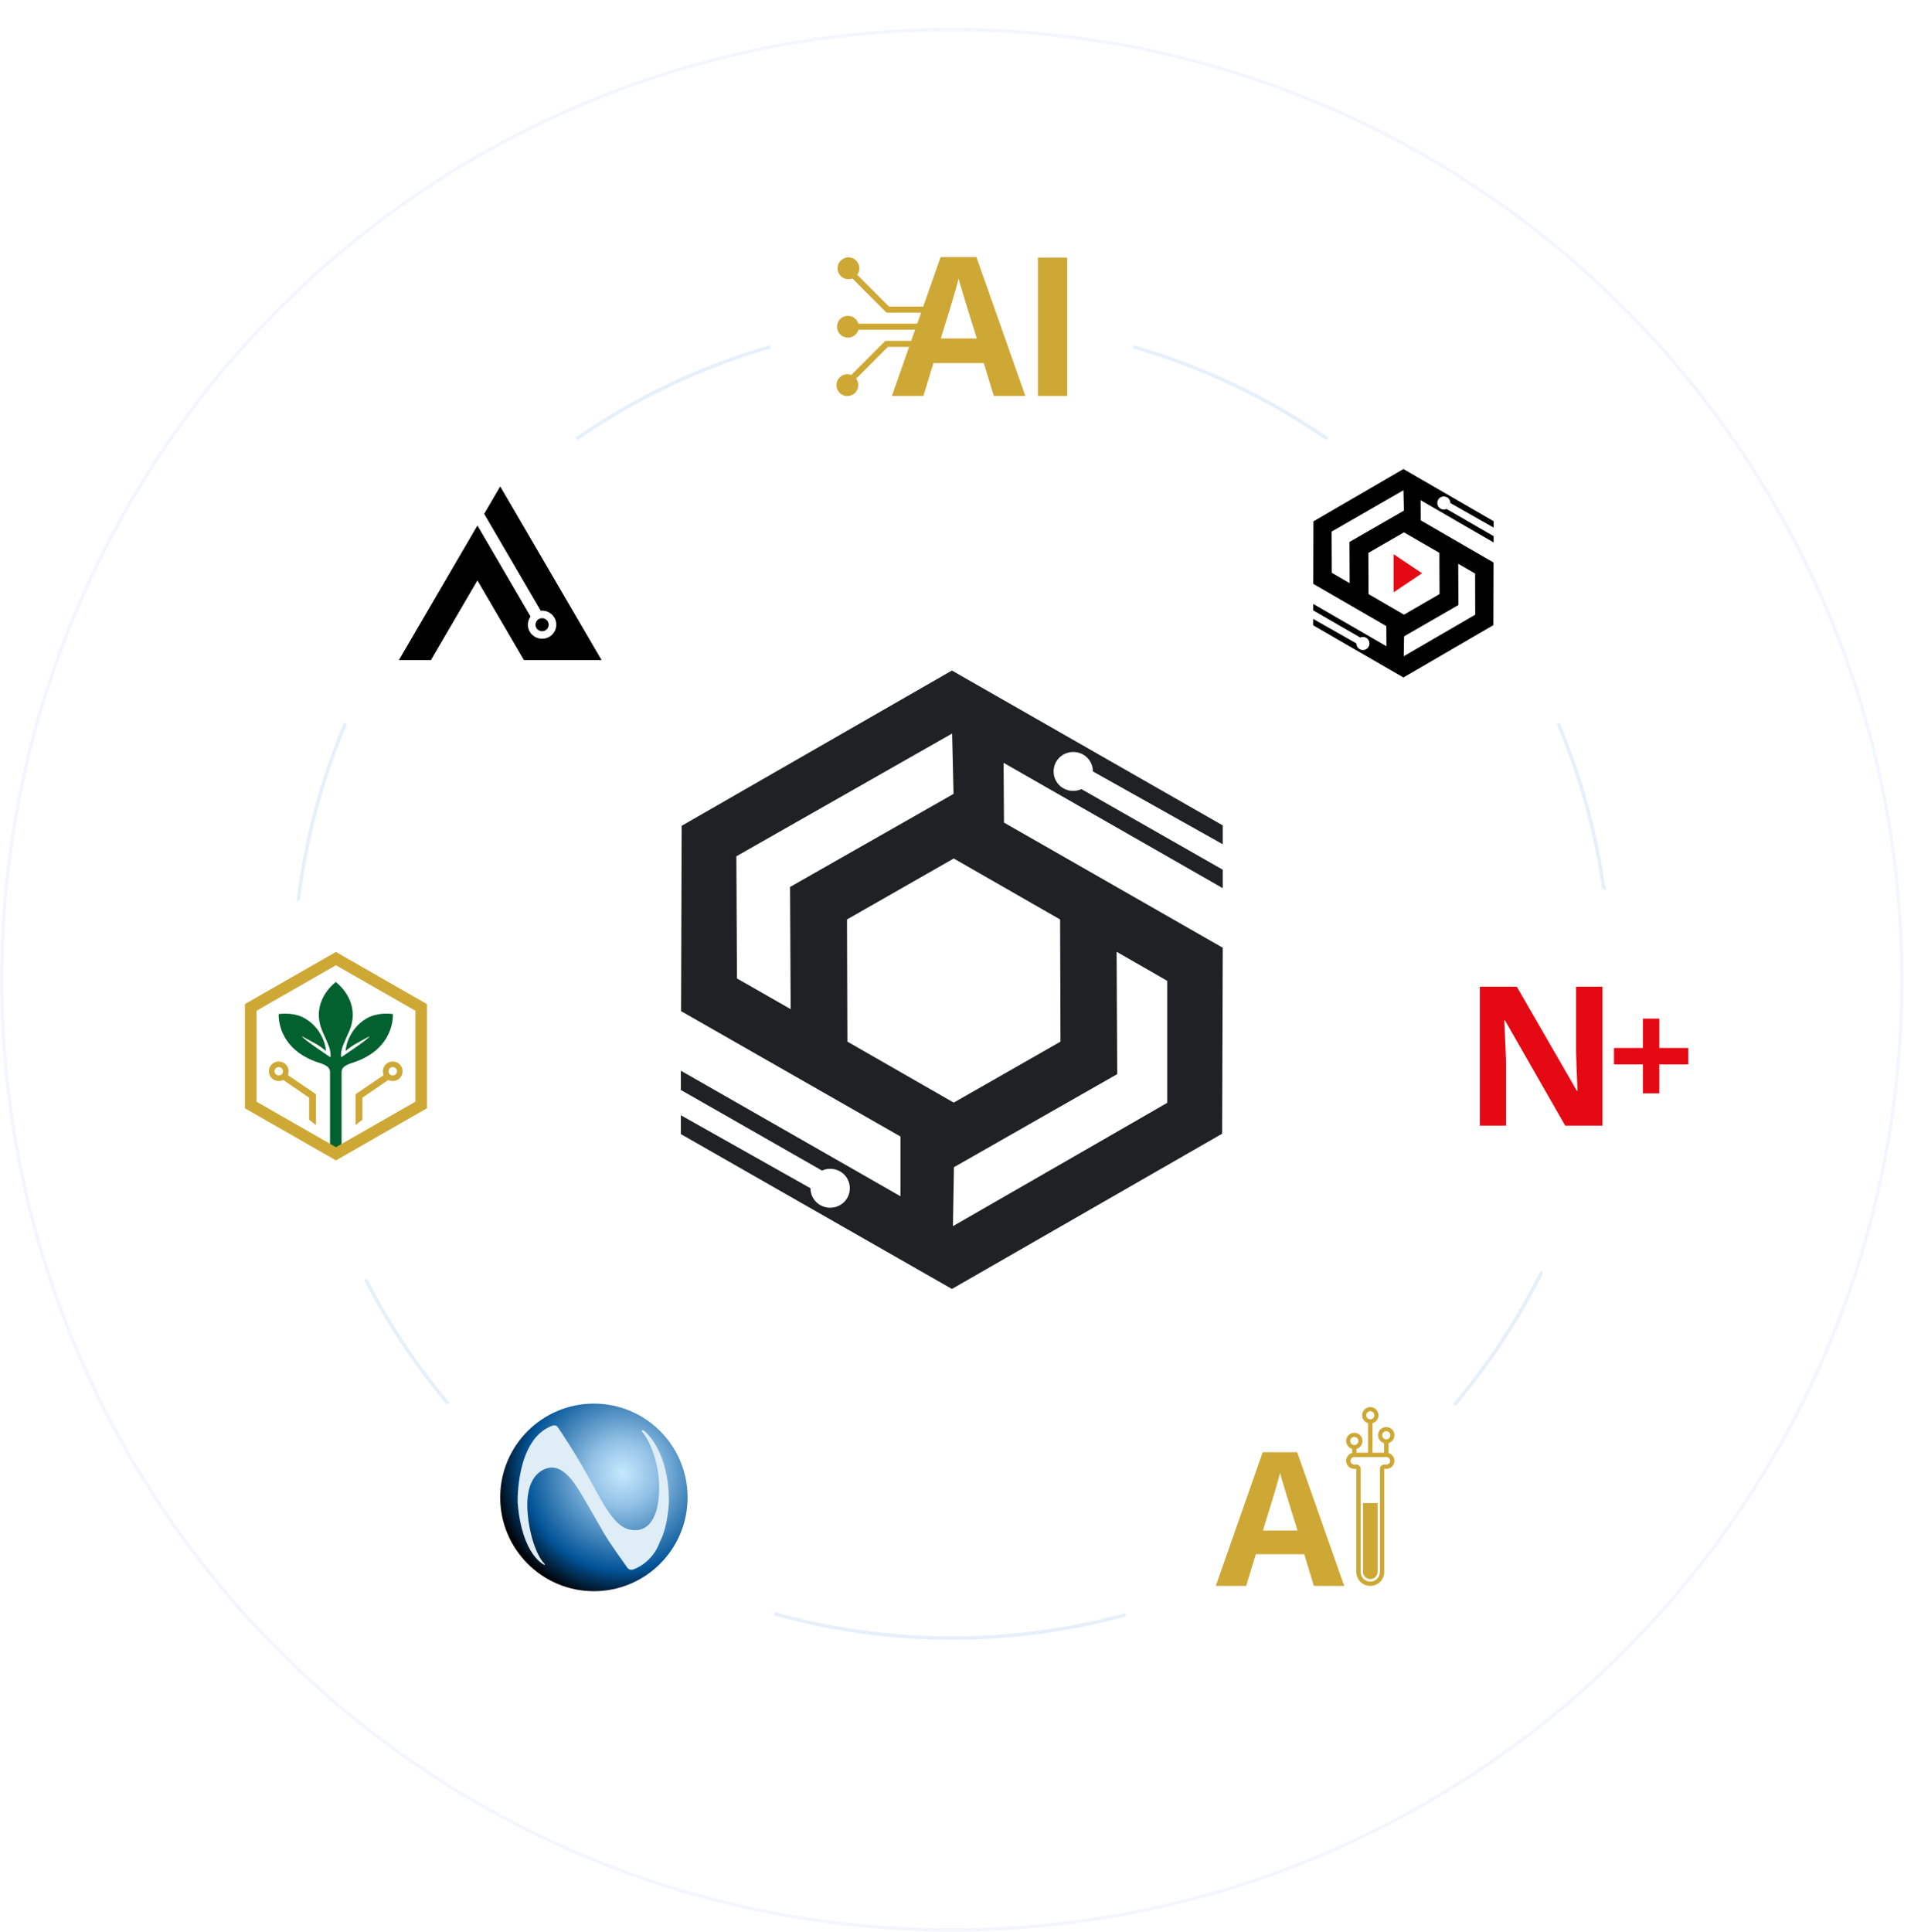 <?xml version="1.0" encoding="UTF-8"?>
<svg xmlns="http://www.w3.org/2000/svg" width="553" height="556" viewBox="0 0 553 556" fill="none">
  <circle cx="274" cy="282.005" r="189.5" stroke="#0A5CCF" stroke-opacity="0.1"></circle>
  <circle cx="274" cy="282.005" r="273.5" stroke="#0A5CCF" stroke-opacity="0.05"></circle>
  <g filter="url(#filter0_d_4570_15668)">
    <path d="M399.069 107.8C402.128 106.067 405.872 106.067 408.931 107.8L430.1 119.799L451.076 132.132C454.106 133.915 455.979 137.157 456.007 140.673L456.2 165.005L456.007 189.338C455.979 192.853 454.106 196.096 451.076 197.878L430.1 210.212L408.931 222.21C405.872 223.944 402.128 223.944 399.069 222.21L377.9 210.212L356.924 197.878C353.894 196.096 352.021 192.853 351.993 189.338L351.8 165.005L351.993 140.673C352.021 137.157 353.894 133.915 356.924 132.132L377.9 119.799L399.069 107.8Z" fill="white"></path>
  </g>
  <path d="M429.969 154.321L416.415 146.499C416.178 146.607 415.914 146.669 415.636 146.669C414.595 146.669 413.75 145.823 413.75 144.78C413.75 143.736 414.595 142.891 415.636 142.891C416.677 142.891 417.521 143.736 417.521 144.78C417.521 144.785 417.52 144.79 417.52 144.796L429.975 151.86L429.98 150.026L404 135.005L378.102 150.067L378.053 168.048L399.083 180.213L399.11 186.013L378.037 173.825L378.032 175.688L391.571 183.503C391.808 183.394 392.072 183.333 392.35 183.333C393.39 183.333 394.233 184.178 394.233 185.22C394.233 186.262 393.39 187.107 392.35 187.107C391.309 187.107 390.466 186.262 390.466 185.22C390.466 185.214 390.467 185.209 390.467 185.204L378.025 178.147L378.02 179.984L404 195.005L429.899 179.943L429.948 161.911L408.976 149.77L408.946 143.97L429.964 156.134L429.969 154.321ZM383.394 164.871L383.333 153.013L404.011 141.113L404.141 146.977L388.478 155.999L388.531 167.858L383.394 164.871ZM424.643 165.093L424.671 176.935L404.091 188.893L404.191 183.165L419.847 174.139H419.838L419.787 162.279L424.643 165.093ZM414.359 159.135L414.403 170.995L404.172 176.919L393.968 171.005L393.92 159.148L404.155 153.224L414.359 159.135H414.359Z" fill="black"></path>
  <path d="M409.36 165.005L401.172 159.519V170.492L409.36 165.005Z" fill="#E50914"></path>
  <g filter="url(#filter1_d_4570_15668)">
    <path d="M371.069 373.8C374.128 372.067 377.872 372.067 380.931 373.8L402.1 385.799L423.076 398.132C426.106 399.915 427.979 403.157 428.007 406.673L428.2 431.005L428.007 455.338C427.979 458.853 426.106 462.096 423.076 463.878L402.1 476.212L380.931 488.21C377.872 489.944 374.128 489.944 371.069 488.21L349.9 476.212L328.924 463.878C325.894 462.096 324.021 458.853 323.993 455.338L323.8 431.005L323.993 406.673C324.021 403.157 325.894 399.915 328.924 398.132L349.9 385.799L371.069 373.8Z" fill="white"></path>
  </g>
  <g clip-path="url(#clip0_4570_15668)">
    <path d="M1288.46 122.032H-500.738V1663.43H1288.46V122.032Z" stroke="#231F20" stroke-width="113" stroke-miterlimit="10"></path>
    <path d="M378.227 456.481L375.454 447.356H361.511L358.738 456.481H350L363.499 417.99H373.414L386.965 456.481H378.227ZM373.518 440.539L370.745 431.624C370.571 431.03 370.34 430.265 370.052 429.33C369.764 428.395 369.476 427.442 369.189 426.472C368.901 425.502 368.669 424.659 368.495 423.942C368.321 424.658 368.081 425.545 367.776 426.603C367.471 427.661 367.178 428.661 366.9 429.605C366.62 430.549 366.42 431.222 366.298 431.624L363.551 440.539H373.518Z" fill="#CEA835"></path>
    <path d="M399.086 419.39C399.684 419.39 400.17 419.876 400.17 420.472C400.17 421.069 399.684 421.555 399.086 421.555H398.485C397.797 421.555 397.239 422.112 397.239 422.798V452.473C397.239 453.997 395.996 455.238 394.468 455.238C392.94 455.238 391.697 453.997 391.697 452.473V422.798C391.697 422.111 391.139 421.555 390.451 421.555H389.851C389.253 421.555 388.766 421.069 388.766 420.472C388.766 419.876 389.253 419.39 389.851 419.39H399.086ZM399.086 418.146H389.851C388.563 418.146 387.52 419.188 387.52 420.472C387.52 421.757 388.563 422.798 389.851 422.798H390.451V452.472C390.451 454.686 392.249 456.481 394.468 456.481C396.686 456.481 398.485 454.686 398.485 452.472V422.798H399.085C400.373 422.798 401.416 421.757 401.416 420.472C401.416 419.188 400.373 418.147 399.085 418.147L399.086 418.146Z" fill="#CEA835"></path>
    <path d="M392.416 432.644H396.521C396.551 432.644 396.576 432.668 396.576 432.699V452.402C396.576 453.568 395.631 454.515 394.468 454.515C393.305 454.515 392.36 453.568 392.36 452.402V432.699C392.36 432.668 392.385 432.644 392.416 432.644Z" fill="#CEA835"></path>
    <path d="M399.061 410.755C397.76 410.755 396.705 411.812 396.705 413.116C396.705 414.42 397.76 415.477 399.061 415.477C400.362 415.477 401.416 414.42 401.416 413.116C401.416 411.812 400.362 410.755 399.061 410.755ZM399.061 414.288C398.415 414.288 397.892 413.763 397.892 413.116C397.892 412.469 398.415 411.944 399.061 411.944C399.706 411.944 400.229 412.469 400.229 413.116C400.229 413.763 399.706 414.288 399.061 414.288Z" fill="#CEA835"></path>
    <path d="M399.694 415.022H398.427V418.603H399.694V415.022Z" fill="#CEA835"></path>
    <path d="M394.468 405.005C393.167 405.005 392.113 406.062 392.113 407.366C392.113 408.671 393.167 409.728 394.468 409.728C395.769 409.728 396.824 408.671 396.824 407.366C396.824 406.062 395.769 405.005 394.468 405.005ZM394.468 408.538C393.823 408.538 393.299 408.013 393.299 407.366C393.299 406.719 393.823 406.195 394.468 406.195C395.114 406.195 395.637 406.719 395.637 407.366C395.637 408.013 395.114 408.538 394.468 408.538Z" fill="#CEA835"></path>
    <path d="M395.102 409.272H393.834V418.285H395.102V409.272Z" fill="#CEA835"></path>
    <path d="M389.876 412.4C388.575 412.4 387.52 413.457 387.52 414.761C387.52 416.065 388.575 417.122 389.876 417.122C391.176 417.122 392.231 416.065 392.231 414.761C392.231 413.457 391.177 412.4 389.876 412.4ZM389.876 415.933C389.23 415.933 388.707 415.408 388.707 414.761C388.707 414.114 389.23 413.59 389.876 413.59C390.521 413.59 391.044 414.114 391.044 414.761C391.044 415.408 390.521 415.933 389.876 415.933Z" fill="#CEA835"></path>
    <path d="M390.509 416.667H389.242V418.768H390.509V416.667Z" fill="#CEA835"></path>
  </g>
  <g filter="url(#filter2_d_4570_15668)">
    <path d="M92.069 246.8C95.128 245.067 98.872 245.067 101.931 246.8L123.1 258.799L144.076 271.132C147.106 272.915 148.979 276.157 149.007 279.673L149.2 304.005L149.007 328.338C148.979 331.853 147.106 335.096 144.076 336.878L123.1 349.212L101.931 361.21C98.872 362.944 95.128 362.944 92.069 361.21L70.9 349.212L49.924 336.878C46.894 335.096 45.021 331.853 44.993 328.338L44.8 304.005L44.993 279.673C45.021 276.157 46.894 272.915 49.924 271.132L70.9 258.799L92.069 246.8Z" fill="white"></path>
  </g>
  <g clip-path="url(#clip1_4570_15668)">
    <path d="M113.097 291.88C113.097 291.88 109.522 291.313 106.449 292.66C100.587 295.425 99.443 301.451 99.515 302.514C99.658 302.302 101.302 301.096 102.017 300.671C102.731 300.245 105.233 298.898 106.449 298.261C106.02 299.111 99.515 303.436 98.228 304.312C98.053 303.677 98.199 302.801 98.454 301.778C98.615 301.129 99.781 298.423 100.082 297.817C104.123 289.707 98.722 284.316 96.727 282.699C96.693 282.674 96.683 282.666 96.665 282.653C96.646 282.666 96.636 282.674 96.603 282.699C94.607 284.316 89.207 289.707 93.247 297.817C93.549 298.423 94.714 301.129 94.876 301.778C95.13 302.801 95.276 303.677 95.101 304.312C93.814 303.436 87.309 299.111 86.88 298.261C88.096 298.898 90.598 300.245 91.313 300.671C92.027 301.096 93.672 302.301 93.814 302.514C93.886 301.451 92.742 295.425 86.88 292.66C83.806 291.313 80.232 291.88 80.232 291.88C80.232 291.88 79.446 301.947 91.884 305.917C94.672 306.768 94.999 307.689 94.999 308.682C95.007 309.702 94.999 330.435 94.999 330.435H98.33C98.33 330.435 98.321 309.703 98.33 308.682C98.33 307.689 98.657 306.768 101.445 305.917C113.883 301.947 113.097 291.88 113.097 291.88Z" fill="#03612F"></path>
    <path d="M80.243 305.537C78.677 305.537 77.407 306.797 77.407 308.35C77.407 309.904 78.677 311.163 80.243 311.163C81.81 311.163 83.08 309.904 83.08 308.35C83.08 306.797 81.81 305.537 80.243 305.537ZM80.243 309.554C79.573 309.554 79.03 309.015 79.03 308.35C79.03 307.685 79.573 307.147 80.243 307.147C80.914 307.147 81.457 307.685 81.457 308.35C81.457 309.015 80.914 309.554 80.243 309.554Z" fill="#CEA835"></path>
    <path d="M81.059 310.52L88.981 315.952V322.305L90.962 323.833V314.967L82.477 309.186L81.059 310.52Z" fill="#CEA835"></path>
    <path d="M110.23 308.35C110.23 309.904 111.5 311.163 113.067 311.163C114.633 311.163 115.903 309.904 115.903 308.35C115.903 306.797 114.633 305.537 113.067 305.537C111.5 305.537 110.23 306.797 110.23 308.35ZM111.853 308.35C111.853 307.685 112.396 307.147 113.067 307.147C113.737 307.147 114.28 307.685 114.28 308.35C114.28 309.015 113.737 309.554 113.067 309.554C112.396 309.554 111.853 309.015 111.853 308.35Z" fill="#CEA835"></path>
    <path d="M112.251 310.52L104.329 315.952V322.305L102.348 323.833V314.967L110.833 309.186L112.251 310.52Z" fill="#CEA835"></path>
    <path d="M96.698 274.005L70.5 289.005V319.006L96.698 334.005L122.896 319.006V289.005L96.698 274.005ZM119.575 317.108L96.71 330.199L73.846 317.108V290.925L96.71 277.834L119.575 290.925V317.108Z" fill="#CEA835"></path>
  </g>
  <g filter="url(#filter3_d_4570_15668)">
    <path d="M269.069 36.8C272.128 35.067 275.872 35.067 278.931 36.8L300.1 48.799L321.076 61.132C324.106 62.915 325.979 66.157 326.007 69.673L326.2 94.005L326.007 118.338C325.979 121.853 324.106 125.096 321.076 126.878L300.1 139.212L278.931 151.21C275.872 152.944 272.128 152.944 269.069 151.21L247.9 139.212L226.924 126.878C223.894 125.096 222.021 121.853 221.993 118.338L221.8 94.005L221.993 69.673C222.021 66.157 223.894 62.915 226.924 61.132L247.9 48.799L269.069 36.8Z" fill="white"></path>
  </g>
  <path d="M295.173 113.979H286.09L283.207 104.503H268.712L265.829 113.979H256.745L261.706 99.848H255.592L246.456 108.995C246.84 109.517 247.068 110.161 247.068 110.858C247.068 112.593 245.659 114.005 243.927 114.005C242.194 114.005 240.784 112.593 240.784 110.858C240.784 109.124 242.194 107.713 243.927 107.713C244.327 107.713 244.71 107.788 245.062 107.926L254.871 98.106H262.318L263.438 94.914H247.106C246.728 96.226 245.519 97.189 244.088 97.189C242.355 97.189 240.946 95.778 240.946 94.043C240.946 92.308 242.356 90.898 244.088 90.897C245.518 90.897 246.728 91.86 247.106 93.172H264.05L265.17 89.981H255.192L245.384 80.16C245.031 80.297 244.648 80.374 244.247 80.374C242.514 80.374 241.105 78.962 241.105 77.228C241.106 75.493 242.514 74.082 244.247 74.082C245.98 74.082 247.389 75.493 247.39 77.228C247.39 77.925 247.162 78.57 246.777 79.092L255.913 88.239H265.781L270.778 74.006H281.086L295.173 113.979ZM307.216 113.979H298.784V74.168H307.216V113.979ZM275.973 80.186C275.791 80.931 275.542 81.852 275.225 82.95C274.907 84.049 274.603 85.088 274.313 86.068C274.023 87.049 273.815 87.748 273.688 88.165L270.833 97.423H281.194L278.312 88.165C278.13 87.548 277.89 86.754 277.591 85.782C277.292 84.811 276.992 83.822 276.693 82.814C276.394 81.807 276.154 80.931 275.973 80.186Z" fill="#CEA835"></path>
  <g filter="url(#filter4_d_4570_15668)">
    <path d="M139.069 107.8C142.128 106.067 145.872 106.067 148.931 107.8L170.1 119.799L191.076 132.132C194.106 133.915 195.979 137.157 196.007 140.673L196.2 165.005L196.007 189.338C195.979 192.853 194.106 196.096 191.076 197.878L170.1 210.212L148.931 222.21C145.872 223.944 142.128 223.944 139.069 222.21L117.9 210.212L96.924 197.878C93.894 196.096 92.021 192.853 91.993 189.338L91.8 165.005L91.993 140.673C92.021 137.157 93.894 133.915 96.924 132.132L117.9 119.799L139.069 107.8Z" fill="white"></path>
  </g>
  <path fill-rule="evenodd" clip-rule="evenodd" d="M156.055 177.938C157.101 177.938 157.949 178.777 157.949 179.812C157.949 180.847 157.101 181.687 156.055 181.687C155.009 181.687 154.16 180.847 154.16 179.812C154.16 178.777 155.009 177.938 156.055 177.938ZM137.438 167.054L150.829 190.006H173.175L144 140.005L139.39 147.906L155.658 175.787C155.789 175.775 155.921 175.768 156.055 175.768C158.311 175.768 160.141 177.579 160.141 179.812C160.141 182.045 158.311 183.856 156.055 183.856C153.798 183.856 151.968 182.045 151.968 179.812C151.968 178.935 152.25 178.124 152.73 177.461L137.437 151.253L114.826 190.005H124.045L137.437 167.054L137.438 167.054Z" fill="black"></path>
  <g filter="url(#filter5_d_4570_15668)">
    <path d="M451.069 246.8C454.128 245.067 457.872 245.067 460.931 246.8L482.1 258.799L503.076 271.132C506.106 272.915 507.979 276.157 508.007 279.673L508.2 304.005L508.007 328.338C507.979 331.853 506.106 335.096 503.076 336.878L482.1 349.212L460.931 361.21C457.872 362.944 454.128 362.944 451.069 361.21L429.9 349.212L408.924 336.878C405.894 335.096 404.021 331.853 403.993 328.338L403.8 304.005L403.993 279.673C404.021 276.157 405.894 272.915 408.924 271.132L429.9 258.799L451.069 246.8Z" fill="white"></path>
  </g>
  <g clip-path="url(#clip2_4570_15668)">
    <path d="M461.301 324.005H450.577L433.267 293.745H433.022C433.094 295.004 433.158 296.272 433.213 297.549C433.267 298.825 433.321 300.098 433.376 301.365C433.43 302.633 433.485 303.905 433.539 305.182V324.005H426V284.005H436.642L453.925 313.964H454.115C454.079 312.724 454.034 311.493 453.979 310.271C453.925 309.049 453.875 307.827 453.83 306.605C453.784 305.383 453.743 304.16 453.707 302.938V284.005H461.301V324.005H461.301Z" fill="#E50914"></path>
    <path d="M477.667 301.638H486V306.378H477.667V314.712H472.951V306.378H464.618V301.638H472.951V293.196H477.667V301.638Z" fill="#E50914"></path>
  </g>
  <g filter="url(#filter6_d_4570_15668)">
    <path d="M166.069 373.8C169.128 372.067 172.872 372.067 175.931 373.8L197.1 385.799L218.076 398.132C221.106 399.915 222.979 403.157 223.007 406.673L223.2 431.005L223.007 455.338C222.979 458.853 221.106 462.096 218.076 463.878L197.1 476.212L175.931 488.21C172.872 489.944 169.128 489.944 166.069 488.21L144.9 476.212L123.924 463.878C120.894 462.096 119.021 458.853 118.993 455.338L118.8 431.005L118.993 406.673C119.021 403.157 120.894 399.915 123.924 398.132L144.9 385.799L166.069 373.8Z" fill="white"></path>
  </g>
  <g clip-path="url(#clip3_4570_15668)">
    <path d="M170.965 458.006C185.858 458.006 197.931 445.917 197.931 431.005C197.931 416.094 185.858 404.005 170.965 404.005C156.073 404.005 144 416.094 144 431.005C144 445.917 156.073 458.006 170.965 458.006Z" fill="url(#paint0_radial_4570_15668)"></path>
    <path d="M156.761 450.444C156.761 450.444 150.279 447.895 149.023 432.552C149.023 432.552 148.412 414.218 159.035 410.344C159.035 410.344 160.003 410.038 160.461 410.649C160.783 411.057 165.993 418.669 171.135 428.321C176.26 437.921 178.924 440.436 182.895 440.436C186.866 440.436 189.751 436.579 189.751 428.168C189.751 419.757 186.137 413.368 184.779 412.009C184.779 412.009 184.643 411.363 185.322 411.788C186.001 412.213 192.568 417.803 192.568 432.195C192.568 432.195 192.365 439.264 189.972 443.75C189.972 443.75 188.309 449.51 182.2 451.787C182.2 451.787 181.114 452.042 180.588 451.226C180.062 450.428 175.768 444.583 173.885 441.354C172.001 438.126 167.402 429.902 165.858 427.693C164.704 426.027 161.497 421.27 157.339 422.663C153.198 424.056 151.383 428.661 151.875 435.237C152.367 441.813 154.522 447.743 156.575 449.918C156.592 449.901 156.999 450.343 156.762 450.444L156.761 450.444Z" fill="#DFEDF6"></path>
  </g>
  <path d="M352 250.337L311.294 227.127C310.594 227.474 309.778 227.647 308.961 227.647C305.812 227.647 303.305 225.164 303.305 222.047C303.305 218.929 305.812 216.446 308.961 216.446C312.111 216.446 314.618 218.929 314.618 222.047L352 243.005V237.578L274.029 193.005L196.233 237.693L196.058 291.041L259.216 327.126V344.331C259.275 344.331 196 308.189 196 308.189V313.731L236.647 336.941C237.347 336.595 238.164 336.422 238.98 336.422C242.129 336.422 244.637 338.904 244.637 342.022C244.637 345.14 242.129 347.622 238.98 347.622C235.831 347.622 233.323 345.14 233.323 342.022L196 321.006V326.433L274.029 371.005L351.825 326.318L352 272.796L289.017 236.769L288.9 219.564L352 255.649V250.279V250.337ZM212.154 281.63L211.979 246.469L274.087 211.134L274.496 228.513L227.433 255.302L227.608 290.464L212.154 281.63ZM336.021 282.265V317.426C336.079 317.426 274.321 352.934 274.321 352.934L274.612 335.96L321.616 309.17L321.441 273.951L336.021 282.323V282.265ZM305.171 264.598L305.287 299.817L274.554 317.369L243.937 299.817L243.821 264.656L274.554 247.104L305.171 264.656V264.598Z" fill="#202124"></path>
  <defs>
    <filter id="filter0_d_4570_15668" x="307.43" y="71" width="193.14" height="205.751" filterUnits="userSpaceOnUse" color-interpolation-filters="sRGB">
      <feFlood flood-opacity="0" result="BackgroundImageFix"></feFlood>
      <feColorMatrix in="SourceAlpha" type="matrix" values="0 0 0 0 0 0 0 0 0 0 0 0 0 0 0 0 0 0 127 0" result="hardAlpha"></feColorMatrix>
      <feOffset dy="8.87"></feOffset>
      <feGaussianBlur stdDeviation="22.185"></feGaussianBlur>
      <feComposite in2="hardAlpha" operator="out"></feComposite>
      <feColorMatrix type="matrix" values="0 0 0 0 0.024 0 0 0 0 0.047 0 0 0 0 0.231 0 0 0 0.08 0"></feColorMatrix>
      <feBlend mode="normal" in2="BackgroundImageFix" result="effect1_dropShadow_4570_15668"></feBlend>
      <feBlend mode="normal" in="SourceGraphic" in2="effect1_dropShadow_4570_15668" result="shape"></feBlend>
    </filter>
    <filter id="filter1_d_4570_15668" x="279.43" y="337" width="193.14" height="205.751" filterUnits="userSpaceOnUse" color-interpolation-filters="sRGB">
      <feFlood flood-opacity="0" result="BackgroundImageFix"></feFlood>
      <feColorMatrix in="SourceAlpha" type="matrix" values="0 0 0 0 0 0 0 0 0 0 0 0 0 0 0 0 0 0 127 0" result="hardAlpha"></feColorMatrix>
      <feOffset dy="8.87"></feOffset>
      <feGaussianBlur stdDeviation="22.185"></feGaussianBlur>
      <feComposite in2="hardAlpha" operator="out"></feComposite>
      <feColorMatrix type="matrix" values="0 0 0 0 0.024 0 0 0 0 0.047 0 0 0 0 0.231 0 0 0 0.08 0"></feColorMatrix>
      <feBlend mode="normal" in2="BackgroundImageFix" result="effect1_dropShadow_4570_15668"></feBlend>
      <feBlend mode="normal" in="SourceGraphic" in2="effect1_dropShadow_4570_15668" result="shape"></feBlend>
    </filter>
    <filter id="filter2_d_4570_15668" x="0.43" y="210" width="193.14" height="205.751" filterUnits="userSpaceOnUse" color-interpolation-filters="sRGB">
      <feFlood flood-opacity="0" result="BackgroundImageFix"></feFlood>
      <feColorMatrix in="SourceAlpha" type="matrix" values="0 0 0 0 0 0 0 0 0 0 0 0 0 0 0 0 0 0 127 0" result="hardAlpha"></feColorMatrix>
      <feOffset dy="8.87"></feOffset>
      <feGaussianBlur stdDeviation="22.185"></feGaussianBlur>
      <feComposite in2="hardAlpha" operator="out"></feComposite>
      <feColorMatrix type="matrix" values="0 0 0 0 0.024 0 0 0 0 0.047 0 0 0 0 0.231 0 0 0 0.08 0"></feColorMatrix>
      <feBlend mode="normal" in2="BackgroundImageFix" result="effect1_dropShadow_4570_15668"></feBlend>
      <feBlend mode="normal" in="SourceGraphic" in2="effect1_dropShadow_4570_15668" result="shape"></feBlend>
    </filter>
    <filter id="filter3_d_4570_15668" x="177.43" y="9.53674e-07" width="193.14" height="205.751" filterUnits="userSpaceOnUse" color-interpolation-filters="sRGB">
      <feFlood flood-opacity="0" result="BackgroundImageFix"></feFlood>
      <feColorMatrix in="SourceAlpha" type="matrix" values="0 0 0 0 0 0 0 0 0 0 0 0 0 0 0 0 0 0 127 0" result="hardAlpha"></feColorMatrix>
      <feOffset dy="8.87"></feOffset>
      <feGaussianBlur stdDeviation="22.185"></feGaussianBlur>
      <feComposite in2="hardAlpha" operator="out"></feComposite>
      <feColorMatrix type="matrix" values="0 0 0 0 0.024 0 0 0 0 0.047 0 0 0 0 0.231 0 0 0 0.08 0"></feColorMatrix>
      <feBlend mode="normal" in2="BackgroundImageFix" result="effect1_dropShadow_4570_15668"></feBlend>
      <feBlend mode="normal" in="SourceGraphic" in2="effect1_dropShadow_4570_15668" result="shape"></feBlend>
    </filter>
    <filter id="filter4_d_4570_15668" x="47.43" y="71" width="193.14" height="205.751" filterUnits="userSpaceOnUse" color-interpolation-filters="sRGB">
      <feFlood flood-opacity="0" result="BackgroundImageFix"></feFlood>
      <feColorMatrix in="SourceAlpha" type="matrix" values="0 0 0 0 0 0 0 0 0 0 0 0 0 0 0 0 0 0 127 0" result="hardAlpha"></feColorMatrix>
      <feOffset dy="8.87"></feOffset>
      <feGaussianBlur stdDeviation="22.185"></feGaussianBlur>
      <feComposite in2="hardAlpha" operator="out"></feComposite>
      <feColorMatrix type="matrix" values="0 0 0 0 0.024 0 0 0 0 0.047 0 0 0 0 0.231 0 0 0 0.08 0"></feColorMatrix>
      <feBlend mode="normal" in2="BackgroundImageFix" result="effect1_dropShadow_4570_15668"></feBlend>
      <feBlend mode="normal" in="SourceGraphic" in2="effect1_dropShadow_4570_15668" result="shape"></feBlend>
    </filter>
    <filter id="filter5_d_4570_15668" x="359.43" y="210" width="193.14" height="205.751" filterUnits="userSpaceOnUse" color-interpolation-filters="sRGB">
      <feFlood flood-opacity="0" result="BackgroundImageFix"></feFlood>
      <feColorMatrix in="SourceAlpha" type="matrix" values="0 0 0 0 0 0 0 0 0 0 0 0 0 0 0 0 0 0 127 0" result="hardAlpha"></feColorMatrix>
      <feOffset dy="8.87"></feOffset>
      <feGaussianBlur stdDeviation="22.185"></feGaussianBlur>
      <feComposite in2="hardAlpha" operator="out"></feComposite>
      <feColorMatrix type="matrix" values="0 0 0 0 0.024 0 0 0 0 0.047 0 0 0 0 0.231 0 0 0 0.08 0"></feColorMatrix>
      <feBlend mode="normal" in2="BackgroundImageFix" result="effect1_dropShadow_4570_15668"></feBlend>
      <feBlend mode="normal" in="SourceGraphic" in2="effect1_dropShadow_4570_15668" result="shape"></feBlend>
    </filter>
    <filter id="filter6_d_4570_15668" x="74.43" y="337" width="193.14" height="205.751" filterUnits="userSpaceOnUse" color-interpolation-filters="sRGB">
      <feFlood flood-opacity="0" result="BackgroundImageFix"></feFlood>
      <feColorMatrix in="SourceAlpha" type="matrix" values="0 0 0 0 0 0 0 0 0 0 0 0 0 0 0 0 0 0 127 0" result="hardAlpha"></feColorMatrix>
      <feOffset dy="8.87"></feOffset>
      <feGaussianBlur stdDeviation="22.185"></feGaussianBlur>
      <feComposite in2="hardAlpha" operator="out"></feComposite>
      <feColorMatrix type="matrix" values="0 0 0 0 0.024 0 0 0 0 0.047 0 0 0 0 0.231 0 0 0 0.08 0"></feColorMatrix>
      <feBlend mode="normal" in2="BackgroundImageFix" result="effect1_dropShadow_4570_15668"></feBlend>
      <feBlend mode="normal" in="SourceGraphic" in2="effect1_dropShadow_4570_15668" result="shape"></feBlend>
    </filter>
    <radialGradient id="paint0_radial_4570_15668" cx="0" cy="0" r="1" gradientUnits="userSpaceOnUse" gradientTransform="translate(179.186 424.106) scale(37.231 37.279)">
      <stop stop-color="#C6E9FD"></stop>
      <stop offset="0.25" stop-color="#93C2E6"></stop>
      <stop offset="0.75" stop-color="#025498"></stop>
      <stop offset="1"></stop>
    </radialGradient>
    <clipPath id="clip0_4570_15668">
      <rect width="52" height="52" fill="white" transform="translate(350 405.005)"></rect>
    </clipPath>
    <clipPath id="clip1_4570_15668">
      <rect width="53" height="60" fill="white" transform="translate(70.5 274.005)"></rect>
    </clipPath>
    <clipPath id="clip2_4570_15668">
      <rect width="60" height="40" fill="white" transform="translate(426 284.005)"></rect>
    </clipPath>
    <clipPath id="clip3_4570_15668">
      <rect width="54" height="54" fill="white" transform="translate(144 404.005)"></rect>
    </clipPath>
  </defs>
</svg>
